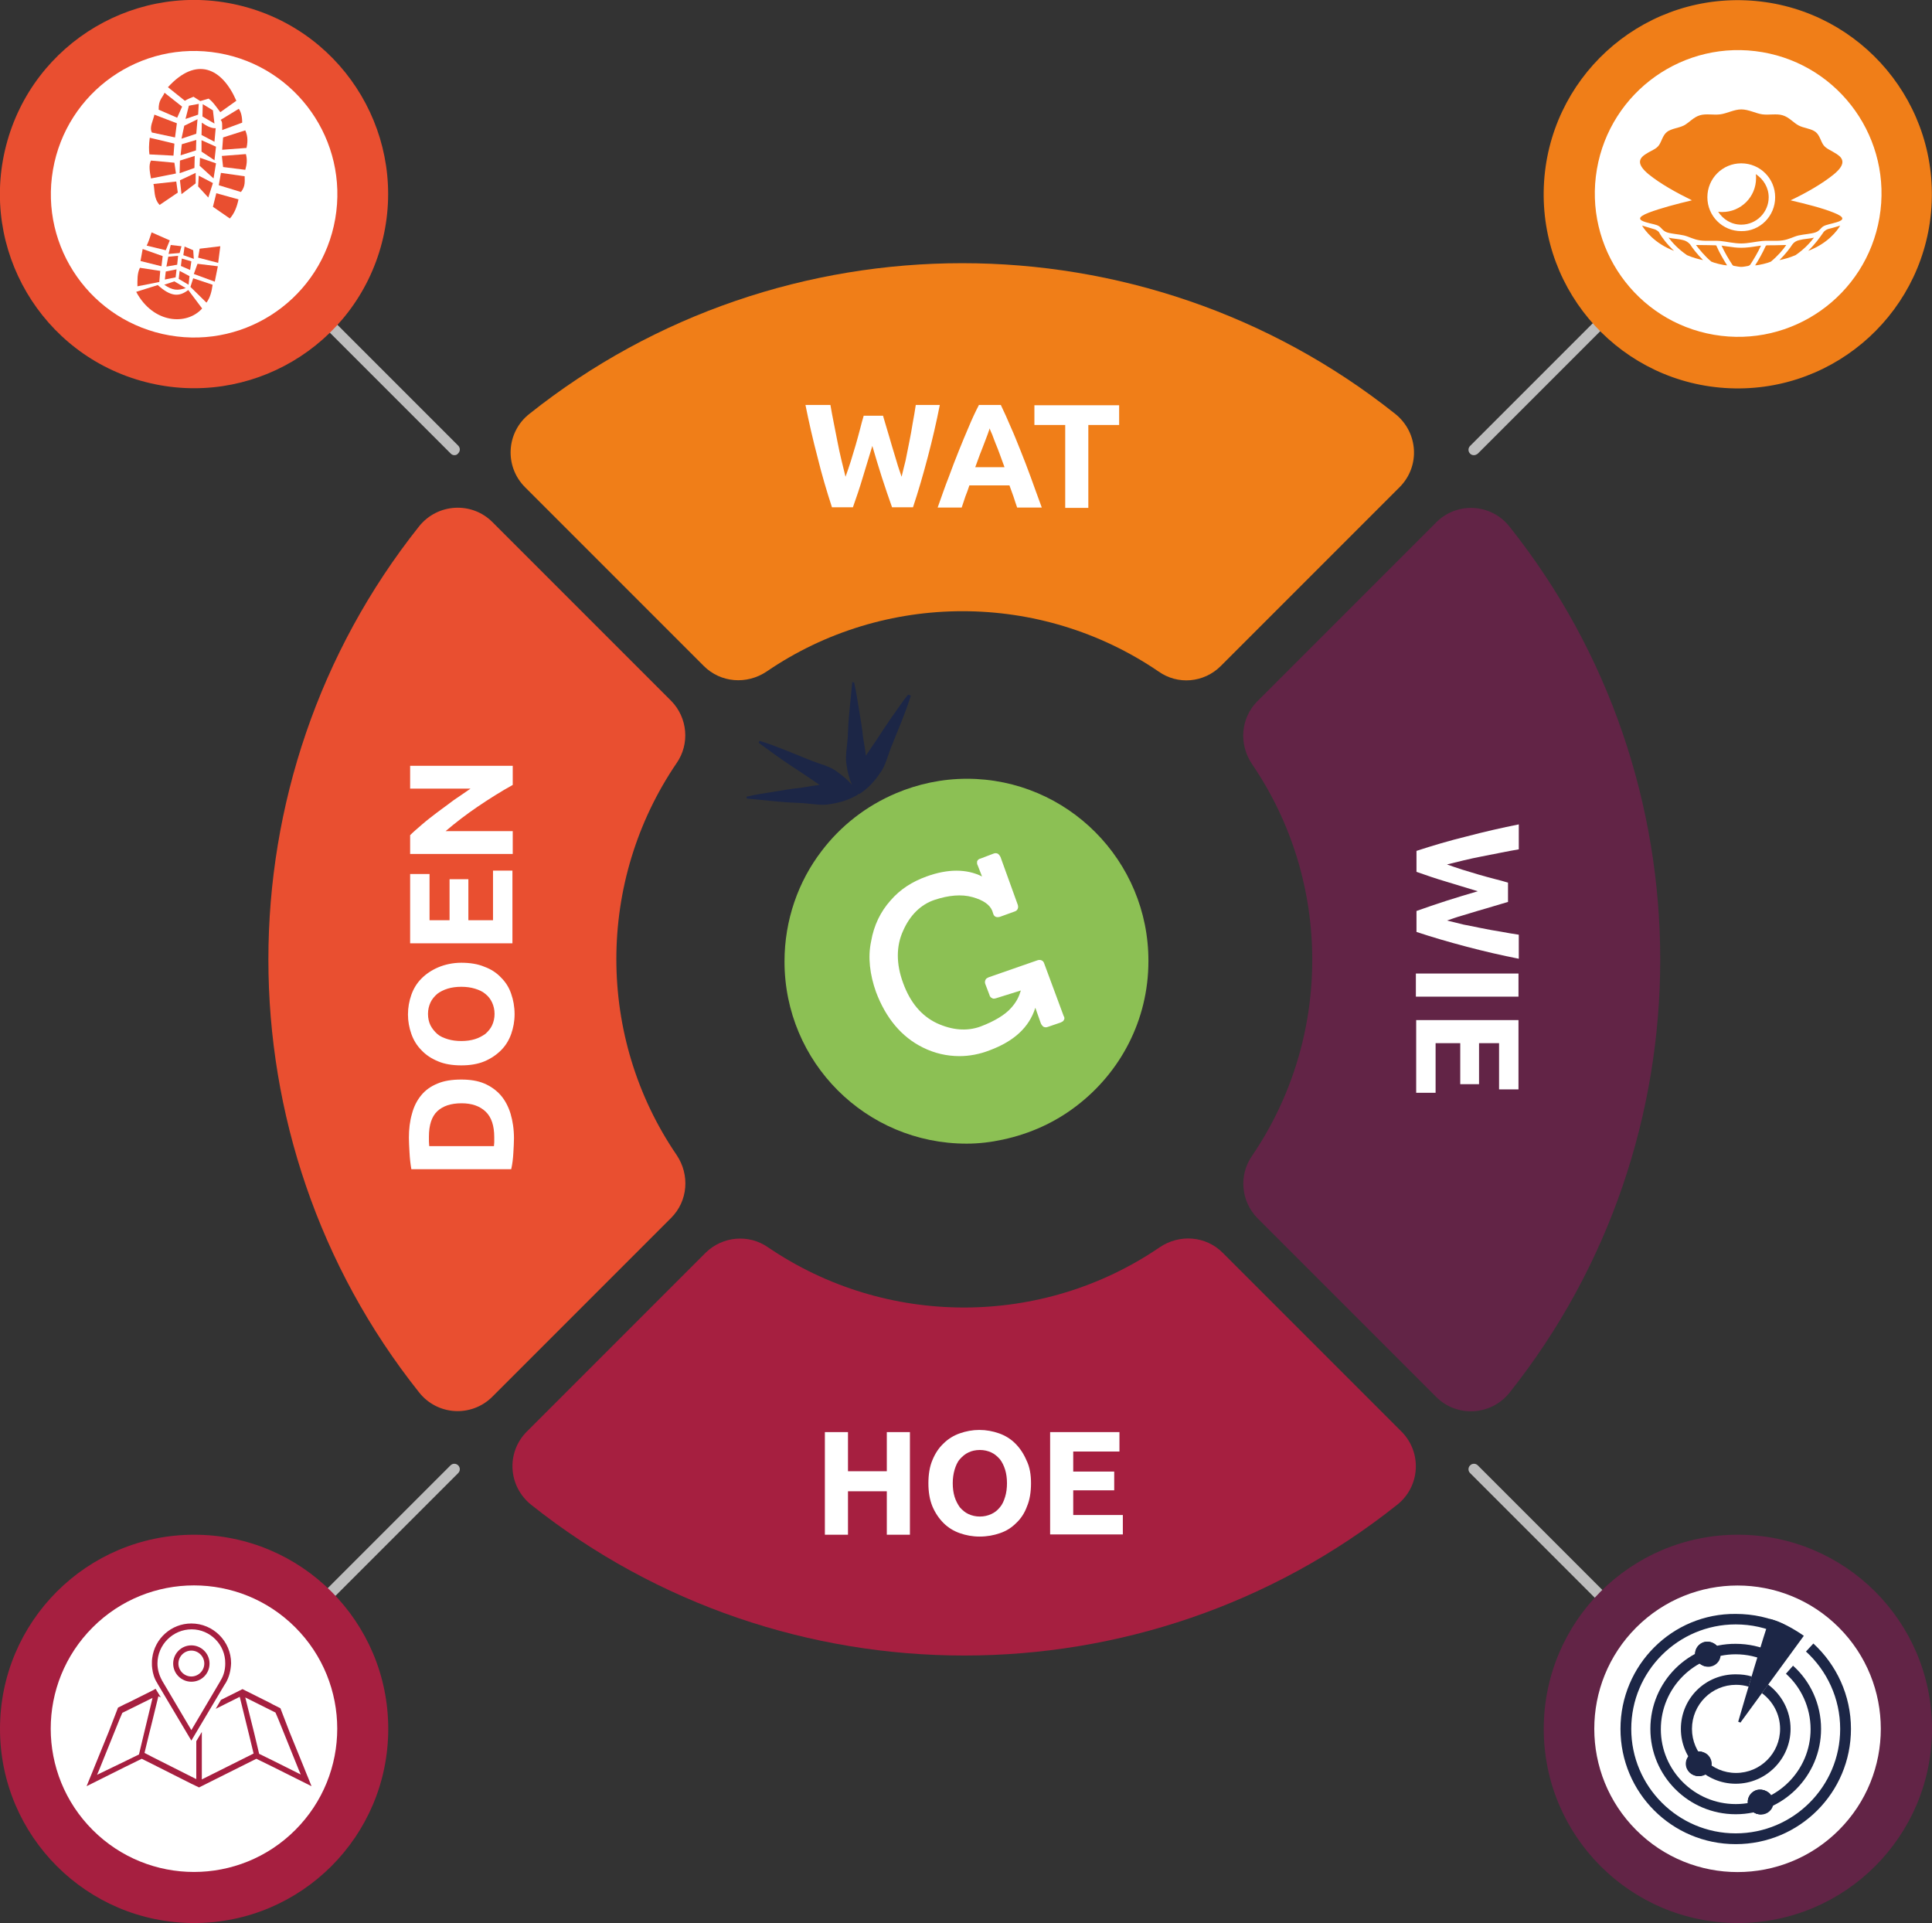 <?xml version="1.0" encoding="utf-8"?>
<!-- Generator: Adobe Illustrator 25.4.1, SVG Export Plug-In . SVG Version: 6.00 Build 0)  -->
<svg version="1.1" id="Слой_1" xmlns="http://www.w3.org/2000/svg" xmlns:xlink="http://www.w3.org/1999/xlink" x="0px" y="0px"
	 viewBox="0 0 627 624" style="enable-background:new 0 0 627 624;" xml:space="preserve">
<rect x="0" y="0" width="627" height="624" fill="#333333" stroke="none"/>
<style type="text/css">
	.st0{fill:#622446;}
	.st1{fill:#E94F30;}
	.st2{fill:#A61F40;}
	.st3{fill:#F07E18;}
	.st4{fill:#BDBDBD;}
	.st5{fill:#FFFFFF;}
	.st6{fill-rule:evenodd;clip-rule:evenodd;fill:#1C2646;}
	.st7{clip-path:url(#SVGID_00000130637985297009050610000008897277984636060064_);fill:#1C2646;}
	.st8{clip-path:url(#SVGID_00000049934576290517216230000001724777148724253326_);fill:#1C2646;}
	.st9{clip-path:url(#SVGID_00000119095812124178134110000010915005299546653825_);fill:#1C2646;}
	.st10{fill:#8CC054;}
	.st11{fill:#1C2646;}
</style>
<path class="st0" d="M408.1,395.3l58,58c6.7,6.7,17.8,6.1,23.8-1.4c65.2-82,65.2-199.1,0-281c-5.9-7.5-17-8.2-23.8-1.4l-58,58
	c-5.5,5.5-6.1,14-1.8,20.4c26.1,38.2,26.1,88.9,0,127.2C402,381.3,402.7,389.8,408.1,395.3z"/>
<path class="st1" d="M217.8,227.4l-58-58c-6.7-6.7-17.8-6.1-23.8,1.4c-65.2,82-65.2,199.1,0,281c5.9,7.5,17,8.2,23.8,1.4l58-58
	c5.5-5.5,6.1-14,1.8-20.4c-26.1-38.2-26.1-88.9,0-127.2C223.9,241.4,223.2,232.9,217.8,227.4z"/>
<g>
	<path class="st2" d="M229,406.5l-58,58c-6.8,6.8-6.1,17.8,1.4,23.8c82,65.2,199.1,65.2,281,0c7.5-5.9,8.2-17,1.4-23.8l-58-58
		c-5.5-5.5-14-6.1-20.4-1.8c-38.2,26.1-88.9,26.1-127.2,0C243,400.4,234.5,401.1,229,406.5z"/>
</g>
<path class="st3" d="M396.2,216.1l58-58c6.8-6.8,6.1-17.8-1.4-23.8c-82-65.2-199.1-65.2-281,0c-7.5,5.9-8.2,17-1.4,23.8l58,58
	c5.5,5.5,14,6.1,20.4,1.8c38.2-26.1,88.9-26.1,127.2,0C382.2,222.3,390.7,221.6,396.2,216.1z"/>
<g>
	<path class="st4" d="M478.3,147.7c-0.5,0-0.9-0.2-1.2-0.5c-0.7-0.7-0.7-1.8,0-2.5l86.2-86.2c0.7-0.7,1.8-0.7,2.5,0
		c0.7,0.7,0.7,1.8,0,2.5l-86.2,86.2C479.2,147.5,478.8,147.7,478.3,147.7z"/>
	<path class="st4" d="M61.3,564.7c-0.5,0-0.9-0.2-1.3-0.5c-0.7-0.7-0.7-1.8,0-2.5l86.2-86.2c0.7-0.7,1.8-0.7,2.5,0
		c0.7,0.7,0.7,1.8,0,2.5l-86.2,86.2C62.2,564.6,61.7,564.7,61.3,564.7z"/>
	<path class="st4" d="M564.6,564.7c-0.5,0-0.9-0.2-1.3-0.5L477.1,478c-0.7-0.7-0.7-1.8,0-2.5c0.7-0.7,1.8-0.7,2.5,0l86.2,86.2
		c0.7,0.7,0.7,1.8,0,2.5C565.5,564.6,565,564.7,564.6,564.7z"/>
	<path class="st4" d="M147.5,147.7c-0.5,0-0.9-0.2-1.2-0.5L60,60.9c-0.7-0.7-0.7-1.8,0-2.5c0.7-0.7,1.8-0.7,2.5,0l86.2,86.2
		c0.7,0.7,0.7,1.8,0,2.5C148.4,147.5,148,147.7,147.5,147.7z"/>
</g>
<g>
	<path class="st0" d="M627,561c0,34.8-28.2,63-63,63c-34.8,0-63-28.2-63-63c0-34.8,28.2-63,63-63C598.8,498,627,526.2,627,561z"/>
	<ellipse transform="matrix(0.707 -0.707 0.707 0.707 -231.483 563.093)" class="st5" cx="564" cy="561" rx="46.5" ry="46.5"/>
</g>
<g>
	
		<ellipse transform="matrix(4.155878e-02 -0.999 0.999 4.155878e-02 477.591 623.863)" class="st3" cx="564" cy="63" rx="63" ry="63"/>
	<ellipse transform="matrix(0.169 -0.986 0.986 0.169 406.662 608.237)" class="st5" cx="564" cy="63" rx="46.5" ry="46.5"/>
</g>
<g>
	<path class="st2" d="M126,561c0,34.8-28.2,63-63,63S0,595.8,0,561c0-34.8,28.2-63,63-63S126,526.2,126,561z"/>
	<ellipse transform="matrix(0.707 -0.707 0.707 0.707 -378.215 208.85)" class="st5" cx="63" cy="561" rx="46.5" ry="46.5"/>
</g>
<g>
	<ellipse transform="matrix(0.25 -0.968 0.968 0.25 -13.768 108.213)" class="st1" cx="63" cy="63" rx="63" ry="63"/>
	<ellipse transform="matrix(0.171 -0.985 0.985 0.171 -9.832 114.312)" class="st5" cx="63" cy="63" rx="46.5" ry="46.5"/>
</g>
<g>
	<path class="st5" d="M286.6,135c0.4,1.3,0.8,2.8,1.3,4.4c0.5,1.6,1,3.4,1.5,5.1c0.5,1.8,1.1,3.5,1.6,5.3c0.5,1.8,1.1,3.4,1.6,4.9
		c0.4-1.6,0.8-3.4,1.3-5.3c0.4-1.9,0.8-3.9,1.2-6c0.4-2,0.8-4.1,1.1-6.1c0.4-2,0.7-4,1-5.9h7.8c-1.1,5.6-2.4,11.2-3.9,16.9
		c-1.5,5.7-3.1,11.2-4.8,16.3h-6.8c-1.1-3.1-2.2-6.3-3.3-9.7c-1.1-3.4-2.1-6.8-3.1-10.2c-1,3.4-2.1,6.8-3.1,10.2
		c-1,3.4-2.1,6.6-3.2,9.7H270c-1.7-5.2-3.3-10.6-4.7-16.3c-1.5-5.7-2.8-11.4-3.9-16.9h8.1c0.3,1.9,0.7,3.8,1.1,5.9
		c0.4,2,0.8,4.1,1.2,6.1c0.4,2,0.8,4,1.3,6s0.9,3.7,1.3,5.3c0.6-1.6,1.1-3.2,1.7-5c0.5-1.8,1.1-3.5,1.6-5.3c0.5-1.8,1-3.5,1.4-5.1
		c0.4-1.6,0.8-3.1,1.2-4.4H286.6z"/>
	<path class="st5" d="M330.1,164.7c-0.4-1.2-0.8-2.3-1.2-3.6c-0.4-1.2-0.9-2.4-1.3-3.6h-13c-0.4,1.2-0.8,2.4-1.3,3.6
		c-0.4,1.2-0.8,2.4-1.2,3.6h-7.8c1.3-3.6,2.4-6.9,3.6-9.9c1.1-3,2.2-5.9,3.3-8.6c1.1-2.7,2.1-5.2,3.2-7.7c1-2.4,2.1-4.8,3.3-7.1h7.1
		c1.1,2.3,2.2,4.7,3.2,7.1c1.1,2.4,2.1,5,3.2,7.7c1.1,2.7,2.2,5.6,3.3,8.6c1.1,3,2.3,6.4,3.6,9.9H330.1z M321.2,139
		c-0.2,0.5-0.4,1.1-0.7,2c-0.3,0.8-0.7,1.8-1.1,2.9c-0.4,1.1-0.9,2.3-1.4,3.6c-0.5,1.3-1,2.7-1.5,4.1h9.5c-0.5-1.4-1-2.8-1.5-4.1
		s-0.9-2.5-1.4-3.6c-0.4-1.1-0.8-2-1.1-2.9C321.6,140.1,321.3,139.5,321.2,139z"/>
	<path class="st5" d="M363.2,131.5v6.4h-10v26.9h-7.5v-26.9h-10v-6.4H363.2z"/>
</g>
<g>
	<path class="st5" d="M489.3,292.7c-1.3,0.4-2.8,0.8-4.4,1.3c-1.6,0.5-3.4,1-5.1,1.5c-1.8,0.5-3.5,1.1-5.3,1.6
		c-1.8,0.5-3.4,1.1-4.9,1.6c1.6,0.4,3.4,0.8,5.3,1.3c1.9,0.4,3.9,0.8,6,1.2c2,0.4,4.1,0.8,6.1,1.1c2,0.4,4,0.7,5.9,1v7.8
		c-5.6-1.1-11.2-2.4-16.9-3.9c-5.7-1.5-11.2-3.1-16.3-4.8v-6.8c3.1-1.1,6.3-2.2,9.7-3.3c3.4-1.1,6.8-2.1,10.2-3.1
		c-3.4-1-6.8-2.1-10.2-3.1c-3.4-1-6.6-2.1-9.7-3.2v-6.8c5.2-1.7,10.6-3.3,16.3-4.7c5.7-1.5,11.4-2.8,16.9-3.9v8.1
		c-1.9,0.3-3.8,0.7-5.9,1.1c-2,0.4-4.1,0.8-6.1,1.2c-2,0.4-4,0.8-6,1.3s-3.7,0.9-5.3,1.3c1.6,0.6,3.2,1.1,5,1.7
		c1.8,0.5,3.5,1.1,5.3,1.6c1.8,0.5,3.5,1,5.1,1.4c1.6,0.4,3.1,0.8,4.4,1.2V292.7z"/>
	<path class="st5" d="M492.8,315.9v7.5h-33.3v-7.5H492.8z"/>
	<path class="st5" d="M459.5,331h33.3v22.5h-6.3v-15H480v13.3h-6.1v-13.3h-8v16.1h-6.3V331z"/>
</g>
<g>
	<path class="st5" d="M287.8,464.7h7.5V498h-7.5v-14.1h-12.6V498h-7.5v-33.3h7.5v12.7h12.6V464.7z"/>
	<path class="st5" d="M334.6,481.3c0,2.8-0.4,5.4-1.3,7.5c-0.8,2.2-2,4-3.5,5.4c-1.5,1.5-3.2,2.6-5.3,3.3c-2,0.7-4.2,1.1-6.6,1.1
		c-2.3,0-4.4-0.4-6.4-1.1c-2-0.7-3.8-1.8-5.3-3.3c-1.5-1.5-2.7-3.3-3.6-5.4c-0.9-2.2-1.3-4.7-1.3-7.5c0-2.8,0.4-5.4,1.3-7.5
		c0.9-2.2,2.1-4,3.6-5.4c1.5-1.5,3.3-2.6,5.3-3.3c2-0.7,4.1-1.1,6.3-1.1c2.3,0,4.4,0.4,6.4,1.1c2,0.7,3.8,1.8,5.3,3.3
		c1.5,1.5,2.7,3.3,3.6,5.4C334.2,476,334.6,478.5,334.6,481.3z M309.2,481.3c0,1.6,0.2,3.1,0.6,4.4c0.4,1.3,1,2.4,1.7,3.4
		c0.8,0.9,1.7,1.7,2.8,2.2s2.3,0.8,3.7,0.8c1.4,0,2.6-0.3,3.7-0.8s2-1.2,2.8-2.2c0.8-0.9,1.3-2.1,1.7-3.4c0.4-1.3,0.6-2.8,0.6-4.4
		s-0.2-3.1-0.6-4.4c-0.4-1.3-1-2.5-1.7-3.4c-0.8-0.9-1.7-1.7-2.8-2.2c-1.1-0.5-2.3-0.8-3.7-0.8c-1.4,0-2.7,0.3-3.7,0.8
		c-1.1,0.5-2,1.3-2.8,2.2c-0.8,0.9-1.3,2.1-1.7,3.4C309.4,478.3,309.2,479.7,309.2,481.3z"/>
	<path class="st5" d="M340.8,498v-33.3h22.5v6.3h-15v6.5h13.3v6.1h-13.3v8h16.1v6.3H340.8z"/>
</g>
<g>
	<path class="st5" d="M149.7,350.3c2.9,0,5.4,0.4,7.5,1.3c2.1,0.9,3.9,2.2,5.3,3.8c1.4,1.6,2.5,3.7,3.2,6c0.7,2.4,1.1,5,1.1,8
		c0,1.3-0.1,2.9-0.2,4.7c-0.1,1.8-0.3,3.6-0.7,5.3h-32.4c-0.3-1.7-0.5-3.5-0.6-5.4c-0.1-1.9-0.2-3.5-0.2-4.8c0-2.8,0.3-5.4,1-7.8
		c0.6-2.3,1.6-4.3,3-6c1.4-1.7,3.1-2.9,5.3-3.8C144.1,350.7,146.7,350.3,149.7,350.3z M160.3,371.9c0-0.4,0.1-0.8,0.1-1.2
		c0-0.5,0-1,0-1.7c0-3.7-0.9-6.5-2.8-8.3c-1.9-1.8-4.5-2.7-7.8-2.7c-3.5,0-6.1,0.9-7.9,2.6c-1.8,1.7-2.7,4.5-2.7,8.2
		c0,0.5,0,1,0,1.6c0,0.5,0.1,1.1,0.1,1.5H160.3z"/>
	<path class="st5" d="M149.7,312.4c2.8,0,5.4,0.4,7.5,1.3c2.2,0.8,4,2,5.4,3.5c1.5,1.5,2.6,3.2,3.3,5.3c0.7,2,1.1,4.2,1.1,6.6
		c0,2.3-0.4,4.4-1.1,6.4s-1.8,3.8-3.3,5.3c-1.5,1.5-3.3,2.7-5.4,3.6c-2.2,0.9-4.7,1.3-7.5,1.3s-5.4-0.4-7.5-1.3
		c-2.2-0.9-4-2.1-5.4-3.6c-1.5-1.5-2.6-3.3-3.3-5.3c-0.7-2-1.1-4.1-1.1-6.3c0-2.3,0.4-4.4,1.1-6.4c0.7-2,1.8-3.8,3.3-5.3
		c1.5-1.5,3.3-2.7,5.4-3.6S146.9,312.4,149.7,312.4z M149.7,337.8c1.6,0,3.1-0.2,4.4-0.6c1.3-0.4,2.4-1,3.4-1.7
		c0.9-0.8,1.7-1.7,2.2-2.8c0.5-1.1,0.8-2.3,0.8-3.7c0-1.4-0.3-2.6-0.8-3.7c-0.5-1.1-1.2-2-2.2-2.8c-0.9-0.8-2.1-1.3-3.4-1.7
		c-1.3-0.4-2.8-0.6-4.4-0.6c-1.6,0-3.1,0.2-4.4,0.6c-1.3,0.4-2.5,1-3.4,1.7c-0.9,0.8-1.7,1.7-2.2,2.8c-0.5,1.1-0.8,2.3-0.8,3.7
		c0,1.4,0.3,2.7,0.8,3.7s1.3,2,2.2,2.8c0.9,0.8,2.1,1.3,3.4,1.7C146.6,337.6,148.1,337.8,149.7,337.8z"/>
	<path class="st5" d="M166.4,306.1h-33.3v-22.5h6.3v15h6.5v-13.3h6.1v13.3h8v-16.1h6.3V306.1z"/>
	<path class="st5" d="M166.4,254.7c-3.8,2.1-7.6,4.5-11.3,7c-3.7,2.5-7.2,5.2-10.5,8h21.8v7.4h-33.3v-6.1c1.1-1.1,2.4-2.2,3.9-3.5
		c1.5-1.3,3.2-2.6,4.9-3.9c1.7-1.3,3.6-2.6,5.4-4c1.9-1.3,3.7-2.5,5.4-3.7h-19.6v-7.4h33.3V254.7z"/>
</g>
<g>
	<path class="st1" d="M53.4,30.1l5.7,4.5l-1.6,3.6l-6-2.6C51.4,32.4,52.7,31.8,53.4,30.1L53.4,30.1z"/>
	<path class="st1" d="M71.6,38.9l5.9-3.6c0.7,1,1.1,2.5,1.1,4.5l-6.5,2.4C72.1,40.2,72.2,39.5,71.6,38.9L71.6,38.9z"/>
	<path class="st1" d="M50.1,37.2l7.3,2.8l-0.6,4.6l-7.5-1.6C48.4,41.3,49.7,39.2,50.1,37.2L50.1,37.2z"/>
	<path class="st1" d="M48.6,44.7l8,1.9l-0.3,3.9l-7.8-0.4C48.3,48.8,48.3,47,48.6,44.7L48.6,44.7z"/>
	<path class="st1" d="M49,52.1l7.6,0.7l0.5,3.5l-8.1,1.6C48.6,55.8,48.2,53.5,49,52.1L49,52.1z"/>
	<path class="st1" d="M72.4,44.6l7.2-2.3c0.6,1.4,1,3,0.4,5.7l-7.9,0.6L72.4,44.6z"/>
	<path class="st1" d="M72,50.6l7.8-0.6c0.5,1.8,0.3,3.4-0.2,5.1l-7.2-0.9L72,50.6z"/>
	<path class="st1" d="M71.7,56.1l7.7,1.1c0,1.6,0.3,3.2-1.2,5.1l-7.2-2.2L71.7,56.1z"/>
	<path class="st1" d="M70.2,62.7l7.2,2c-0.5,2.4-1.3,4.5-2.8,6.2l-5.5-3.8L70.2,62.7z"/>
	<path class="st1" d="M49.8,59.7l7.4-0.8l0.5,3.6l-5.9,4C49.8,64.3,50.3,61.7,49.8,59.7L49.8,59.7z"/>
	<path class="st1" d="M49.2,75.4l5.9,2.6l-1.3,3.2l-6.2-1.5C48.1,78.7,48.6,77.3,49.2,75.4L49.2,75.4z"/>
	<polygon class="st1" points="64.8,80.7 71.5,79.9 70.8,85.3 64.3,83.6 	"/>
	<polygon class="st1" points="46.3,80.8 52.8,83.1 52.4,86.4 45.6,84.7 	"/>
	<polygon class="st1" points="64.1,85.6 70.7,86.4 69.7,91.4 62.9,88.9 	"/>
	<path class="st1" d="M45.4,86.9l6.6,1l-0.3,3.6l-7.1,1.4C44.6,90.9,44.5,88.7,45.4,86.9L45.4,86.9z"/>
	<path class="st1" d="M62.7,90.3l6.3,2.1c-0.3,2.2-0.8,4.2-2,5.8l-5.2-5.1L62.7,90.3z"/>
	<path class="st1" d="M51.2,92.5c4.2,3.8,6.9,3.9,9.9,1.6l4.5,6c-5,5.6-15.9,4.9-21.4-5.4L51.2,92.5z"/>
	<polygon class="st1" points="61.3,34.3 64.5,33.7 64.3,37.2 60.2,38.6 	"/>
	<polygon class="st1" points="65.8,33.8 69.1,35.8 69.6,40.1 65.7,37.8 	"/>
	<polygon class="st1" points="59.8,40.8 64.1,38.7 63.7,43.4 58.9,45 	"/>
	<path class="st1" d="M65.5,39.8c1.3,0.9,3,1.9,4.5,1.8L69.6,46l-4.2-2.2L65.5,39.8z"/>
	<polygon class="st1" points="59,46.8 63.7,45.4 63.6,48.8 58.6,50.4 	"/>
	<polygon class="st1" points="65.4,45.5 70.1,47.6 69.6,52 65.4,49.2 	"/>
	<polygon class="st1" points="58.4,52.1 63.2,50.6 63.1,54.5 58.3,56.2 	"/>
	<polygon class="st1" points="64.9,51.2 70.1,53 69.3,57.9 64.8,53.8 	"/>
	<polygon class="st1" points="58.4,58.5 63.5,56.1 63.5,59.5 58.9,63 	"/>
	<polygon class="st1" points="64.5,57 69.1,59.4 67.6,64.1 64.3,60.5 	"/>
	<polygon class="st1" points="55.4,79.5 58.9,79.9 58.3,82.1 54.7,82.4 	"/>
	<polygon class="st1" points="59.9,80 62.7,81.2 62.9,84 59.5,82.8 	"/>
	<polygon class="st1" points="54.6,83.3 57.8,83 57.5,85.9 54,86.5 	"/>
	<polygon class="st1" points="59,83.9 62.1,84.8 61.7,87.6 58.7,86.3 	"/>
	<polygon class="st1" points="53.8,88.1 57.3,87.4 57,90 53.5,90.7 	"/>
	<polygon class="st1" points="58.3,87.9 61.5,89.6 61.2,92.4 58,90.5 	"/>
	<path class="st1" d="M56.6,91.3l3.7,2.2c-2.7,0.8-4.2,0.8-7-1.1L56.6,91.3z"/>
	<path class="st1" d="M54.5,28.3l5.5,4.4c1-0.6,2-1,2.8-1.3l2.2,1.4l2.7-0.8c1.4,1,2.5,2.7,3.8,4.4l5.2-3.7
		C72.1,22.1,63.8,18.1,54.5,28.3z"/>
</g>
<g>
	<path class="st2" d="M68,539.8c0-3.3-2.7-5.9-5.9-5.9l0,0c-3.3,0-5.9,2.7-5.9,5.9c0,3.3,2.7,5.9,5.9,5.9l0,0
		C65.4,545.7,68,543.1,68,539.8z M66.3,539.8c0,2.3-1.9,4.2-4.2,4.2l0,0c-2.3,0-4.2-1.9-4.2-4.2c0-2.3,1.9-4.2,4.2-4.2l0,0
		C64.4,535.6,66.3,537.5,66.3,539.8z"/>
	<path class="st2" d="M28.1,579.6l3.4-1.7l9-4.5l5.5-2.7l3.4,1.7l12.7,6.4l2.5,1.2l18.6-9.3l5.5,2.7l9,4.5l3.4,1.7l-1-2.5l-0.7-1.7
		l-0.8-2L94,562.1l-1.5-3.9l0,0l-1.5-3.9l-2.2-1.1l-0.2-0.1l-0.9-0.5l-9-4.5l-7,3.5l-1.7,2.9l7.8-3.9l3.1,12.6l1.4,5.8l-16.8,8.4
		v-9.2v-6.2l-1.8,3v3.1v9.2l-1.6-0.8l-12.7-6.4l-2.5-1.3l1.4-5.8l1.1-4.4l2-8.2l0.8,0.4l-1.7-2.8l-1.1,0.6l-7.8,3.9l-0.9,0.4
		l-0.2,0.1l-2.2,1.1l-1.5,3.9l-1.5,3.9l-4.6,11.3l-0.8,2l-0.7,1.7L28.1,579.6z M82.5,562.4l-2.9-11.6l9,4.5l0.8,0.4l0.9,2.1
		l6.7,16.6l0,0l0.6,1.4l-9-4.5l-4.5-2.2L82.5,562.4z M31.5,575.9l0.6-1.4l6.7-16.6l0.9-2.1l0.8-0.4l8.9-4.4l0.1-0.1l-0.1,0.5
		l-2.7,11.2l-1.6,6.7l-4.5,2.2L31.5,575.9z"/>
	<path class="st2" d="M73.2,546.2c1.2-2,1.7-4.2,1.8-6.5c0-7.1-5.8-12.9-12.9-12.9l0,0c-6.5,0-11.9,4.9-12.7,11.2
		c-0.1,0.5-0.1,1.1-0.1,1.7c0,0.6,0,1.1,0.1,1.7c0.2,1.7,0.7,3.3,1.6,4.7v0c0.1,0.1,0.1,0.1,0.1,0.2l11,18.5l0,0l11-18.5
		C73.1,546.4,73.2,546.3,73.2,546.2L73.2,546.2z M73.1,539.8c0,2-0.5,3.9-1.5,5.5v0c-0.1,0.1-0.1,0.1-0.1,0.2l-9.4,15.9l0,0
		l-9.4-15.9c-0.1-0.1-0.1-0.1-0.1-0.2v0c-0.9-1.6-1.5-3.5-1.5-5.5c0-6.1,5-11.1,11.1-11.1l0,0C68.2,528.7,73.2,533.7,73.1,539.8z"/>
</g>
<g>
	<g>
		<path id="SVGID_1_" class="st6" d="M525.9,561c0,20.7,16.7,37.4,37.4,37.4c20.7,0,37.4-16.7,37.4-37.4c0-10.9-4.7-20.8-12.2-27.7
			l-2.4,2.6c6.8,6.2,11.1,15.2,11.1,25.1c0,18.7-15.2,33.9-33.9,33.9c-18.7,0-33.9-15.2-33.9-33.9c0-18.7,15.2-33.9,33.9-33.9
			c5.1,0,10,1.1,14.3,3.2c0.6-1.3,1.2-2.4,1.6-3.1c-4.8-2.3-10.2-3.5-15.9-3.5C542.7,523.5,525.9,540.3,525.9,561"/>
	</g>
</g>
<g>
	<g>
		<path id="SVGID_00000063603188747530590310000012233751437544054706_" class="st6" d="M535.6,561c0,15.3,12.4,27.7,27.7,27.7
			c15.3,0,27.7-12.4,27.7-27.7c0-8.1-3.5-15.5-9.1-20.5l-2.3,2.6c4.9,4.4,8,10.9,8,18c0,13.4-10.9,24.3-24.3,24.3
			c-13.4,0-24.3-10.9-24.3-24.3c0-13.4,10.9-24.3,24.3-24.3c3.6,0,7,0.8,10.1,2.2c0.5-1.1,1-2.1,1.5-3.1c-3.5-1.6-7.5-2.5-11.6-2.5
			C548,533.3,535.6,545.7,535.6,561"/>
	</g>
</g>
<g>
	<g>
		<path id="SVGID_00000102517444735320727880000016202841900525984162_" class="st6" d="M545.5,561c0,9.8,8,17.8,17.8,17.8
			c9.8,0,17.8-8,17.8-17.8c0-5.9-2.9-11.1-7.3-14.4l-2,2.8c3.5,2.6,5.9,6.8,5.9,11.6c0,7.9-6.4,14.3-14.3,14.3
			c-7.9,0-14.3-6.4-14.3-14.3s6.4-14.3,14.3-14.3c1.4,0,2.8,0.2,4.1,0.6c0.3-1.1,0.6-2.2,1-3.3c-1.6-0.5-3.3-0.7-5.1-0.7
			C553.5,543.2,545.5,551.1,545.5,561"/>
	</g>
</g>
<g>
	<g>
		<path id="SVGID_00000039823461723201465440000010249963476822737842_" class="st6" d="M564.8,559l20.6-28.2c0,0-6.1-4.4-11.1-5.5
			c-1.7,4.6-8.1,26.1-10.2,33.4C564.3,558.7,564.6,558.8,564.8,559"/>
	</g>
</g>
<g>
	<g>
		<path id="SVGID_00000166640824987369222600000011907260223362186397_" class="st6" d="M555.1,572.3c0,2.2-1.8,4-4,4s-4-1.8-4-4
			c0-2.2,1.8-4,4-4C553.3,568.3,555.1,570.1,555.1,572.3"/>
	</g>
	<g>
		<defs>
			<path id="SVGID_00000136370971474646143200000002697045328652077722_" d="M554.3,569.8c1.4,1.7,1.1,4.2-0.6,5.6
				c-1.7,1.4-4.2,1.1-5.6-0.6c-1.4-1.7-1.1-4.2,0.6-5.6C550.4,567.8,552.9,568.1,554.3,569.8"/>
		</defs>
		<use xlink:href="#SVGID_00000136370971474646143200000002697045328652077722_"  style="overflow:visible;fill:#1C2646;"/>
		<clipPath id="SVGID_00000179607182289662108250000001277768786701408646_">
			<use xlink:href="#SVGID_00000136370971474646143200000002697045328652077722_"  style="overflow:visible;"/>
		</clipPath>
		
			<rect x="545.5" y="566.7" transform="matrix(0.782 -0.624 0.624 0.782 -236.619 468.774)" style="clip-path:url(#SVGID_00000179607182289662108250000001277768786701408646_);fill:#1C2646;" width="11.2" height="11.2"/>
	</g>
</g>
<g>
	<g>
		<path id="SVGID_00000136383411107784216140000010511815978149010565_" class="st6" d="M575.2,584.7c0,2.2-1.8,4-4,4
			c-2.2,0-4-1.8-4-4c0-2.2,1.8-4,4-4C573.4,580.7,575.2,582.5,575.2,584.7"/>
	</g>
	<g>
		<defs>
			<path id="SVGID_00000039120365220866221940000016463401662582809777_" d="M574.3,582.2c1.4,1.7,1.1,4.2-0.6,5.6
				c-1.7,1.4-4.2,1.1-5.6-0.6c-1.4-1.7-1.1-4.2,0.6-5.6C570.4,580.2,572.9,580.5,574.3,582.2"/>
		</defs>
		<use xlink:href="#SVGID_00000039120365220866221940000016463401662582809777_"  style="overflow:visible;fill:#1C2646;"/>
		<clipPath id="SVGID_00000158749098691377193190000008401345610004773272_">
			<use xlink:href="#SVGID_00000039120365220866221940000016463401662582809777_"  style="overflow:visible;"/>
		</clipPath>
		
			<rect x="565.6" y="579.1" transform="matrix(0.782 -0.624 0.624 0.782 -239.97 484.01)" style="clip-path:url(#SVGID_00000158749098691377193190000008401345610004773272_);fill:#1C2646;" width="11.2" height="11.2"/>
	</g>
</g>
<g>
	<g>
		<path id="SVGID_00000044878262685360102590000009082511338290085026_" class="st6" d="M558.1,536.7c0,2.2-1.8,4-4,4s-4-1.8-4-4
			c0-2.2,1.8-4,4-4S558.1,534.5,558.1,536.7"/>
	</g>
	<g>
		<defs>
			<path id="SVGID_00000017480654688412358390000017805356203720093334_" d="M557.2,534.2c1.4,1.7,1.1,4.2-0.6,5.6
				c-1.7,1.4-4.2,1.1-5.6-0.6s-1.1-4.2,0.6-5.6S555.9,532.5,557.2,534.2"/>
		</defs>
		<use xlink:href="#SVGID_00000017480654688412358390000017805356203720093334_"  style="overflow:visible;fill:#1C2646;"/>
		<clipPath id="SVGID_00000059999969760992048310000008322163858093216389_">
			<use xlink:href="#SVGID_00000017480654688412358390000017805356203720093334_"  style="overflow:visible;"/>
		</clipPath>
		
			<rect x="548.5" y="531.1" transform="matrix(0.782 -0.624 0.624 0.782 -213.786 462.93)" style="clip-path:url(#SVGID_00000059999969760992048310000008322163858093216389_);fill:#1C2646;" width="11.2" height="11.2"/>
	</g>
</g>
<path class="st3" d="M548.5,79.3c0.7,1.1,2.2,3.1,4.2,5.1c-1.4-0.3-3.1-0.7-5.2-1.6c-2.8-1.9-4.8-4.1-6-5.7c0.7,0.2,1.6,0.3,2.4,0.4
	c0.8,0.1,1.6,0.2,2.3,0.4C547.1,78.1,547.9,78.6,548.5,79.3z M537.6,74.7c-0.4-0.3-1.1-0.4-2-0.7c-1.4-0.4-2.4-0.7-2.7-0.8
	c0.9,1.5,4,5.8,10.4,8.2c-2.4-2.2-4-4.5-4.6-5.5C538.4,75.3,538.3,75.1,537.6,74.7z M556.7,79.6c-0.4,0-3.9-0.1-6.3-0.1
	c1.1,1.4,2.8,3.6,5,5.4c0.8,0.4,3.9,1.2,5.1,1.2c-1-1.6-2.4-3.9-3.4-6.2C557.1,79.7,556.9,79.6,556.7,79.6z M581.7,79.3
	c-0.7,1.1-2.2,3.1-4.2,5.1c1.4-0.3,3.1-0.7,5.2-1.6c2.8-1.9,4.8-4.1,6-5.7c-0.7,0.2-1.6,0.3-2.4,0.4c-0.8,0.1-1.6,0.2-2.3,0.4
	C583,78.1,582.2,78.6,581.7,79.3z M591.4,75.9c-0.7,1-2.3,3.3-4.6,5.5c6.4-2.4,9.5-6.6,10.4-8.2c-0.3,0.1-1.2,0.4-2.7,0.8
	c-0.9,0.2-1.6,0.4-2,0.7C591.9,75.1,591.8,75.3,591.4,75.9z M573,79.9c-1,2.2-2.3,4.5-3.4,6.2c1.2,0,4.3-0.8,5.1-1.2
	c2.2-1.8,4-3.9,5-5.4c-2.3,0.1-5.9,0.1-6.3,0.1C573.3,79.6,573.1,79.7,573,79.9z M569.4,80c-1.4,0.2-2.8,0.4-4.3,0.4
	c-1.5,0-3-0.2-4.3-0.4c-0.7-0.1-1.4-0.2-2.1-0.3c1,2.2,2.5,4.7,3.5,6.2c0.1,0.2,0.4,0.4,0.7,0.4c0.6,0.1,1.5,0.3,2.2,0.3
	s1.6-0.2,2.2-0.3c0.4-0.1,0.6-0.3,0.7-0.4c1-1.5,2.5-4,3.5-6.2C570.8,79.8,570.1,79.9,569.4,80z M596.1,72.1c-2,0.6-3.4,0.8-4.3,1.3
	s-1.2,1.5-2.6,2c-1.4,0.5-3.7,0.6-5.5,1c-1.7,0.4-3.1,1.3-5.2,1.6c-2,0.3-4.5,0-6.6,0.2c-2.2,0.2-4.5,0.8-6.8,0.8
	c-2.4,0-4.7-0.6-6.8-0.8s-4.6,0.1-6.6-0.2c-2.1-0.3-3.5-1.2-5.2-1.6s-4-0.5-5.5-1c-1.4-0.5-1.7-1.4-2.6-2s-2.3-0.7-4.3-1.3
	c-2.3-0.7-2.9-1.6,1-3.1c3.7-1.4,8.9-2.8,14-4c-5.1-2.5-10.3-5.4-14-8.4c-3.9-3.2-3.4-5.1-1-6.6c2-1.3,3.4-1.6,4.3-2.9
	s1.2-3.2,2.6-4.3c1.4-1.1,3.7-1.2,5.5-2.1c1.7-0.9,3.1-2.7,5.2-3.3c2-0.6,4.5,0,6.6-0.3c2.2-0.3,4.5-1.6,6.8-1.6
	c2.4,0,4.7,1.3,6.8,1.6c2.2,0.3,4.6-0.3,6.6,0.3c2.1,0.6,3.5,2.4,5.2,3.3c1.7,0.9,4,1,5.5,2.1c1.4,1.1,1.7,3.1,2.6,4.3
	s2.3,1.6,4.3,2.9c2.3,1.5,2.9,3.4-1,6.6c-3.7,3-8.9,6-14,8.4c5.1,1.2,10.3,2.5,14,4C598.9,70.5,598.4,71.4,596.1,72.1z M576.1,64
	c0-6.1-4.9-11-11-11c-6.1,0-11,4.9-11,11c0,6.1,4.9,11,11,11C571.2,75.1,576.1,70.1,576.1,64z M569.8,56.5c0.1,0.4,0.1,0.8,0.1,1.3
	c0,6.1-4.9,11-11,11c-0.4,0-0.8,0-1.3-0.1c1.6,2.5,4.3,4.2,7.5,4.2c4.9,0,8.9-4,8.9-8.9C574,60.9,572.3,58.1,569.8,56.5z"/>
<path class="st10" d="M313.8,252.7c-8.1,0-15.9,1.7-23,4.7c-9.7,4.1-18,10.6-24.2,18.8c-7.5,9.8-12,22.3-12,35.8
	c0,32.7,26.4,59.1,59.1,59.1c4.1,0,8-0.5,11.7-1.3c8.9-1.9,17-5.6,23.9-10.9c14.2-10.8,23.4-27.8,23.4-47
	C372.8,279.3,346.4,252.7,313.8,252.7"/>
<path class="st11" d="M294.7,225.4c-1.9,2.3-3.6,5-5.3,7.3c-1.7,2.5-3.4,5-5,7.5c-1.1,1.7-2.3,3.3-3.4,5c-0.2-2-0.6-3.9-0.9-5.9
	c-0.3-3-0.8-5.9-1.3-8.9s-0.9-5.9-1.6-8.9l-0.6-0.2c-0.3,3-0.6,6.1-0.9,9.1c-0.3,3-0.5,6.1-0.6,9.1c-0.2,3-0.9,6.1-0.3,9.1
	c0.3,2,0.8,4.1,1.7,6.1c-1.4-1.7-3.1-3-4.7-4.2c-2.5-1.9-5.5-2.5-8.3-3.6c-2.8-1.1-5.6-2.3-8.4-3.4c-2.8-1.1-5.6-2.2-8.6-3.1
	l-0.3,0.6c2.5,1.9,5,3.6,7.3,5.3c2.5,1.7,5,3.4,7.5,5c1.7,1.1,3.3,2.3,5,3.4c-2,0.2-3.9,0.6-5.9,0.9c-3,0.3-5.9,0.8-8.9,1.3
	s-5.9,0.9-8.9,1.6v0.6c3,0.3,6.1,0.6,9.1,0.9s6.1,0.5,9.1,0.6c3,0.2,6.1,0.9,9.1,0.3c3-0.5,5.9-1.3,8.9-3.1v-0.3l0.3,0.2
	c3-1.9,5-4.2,6.7-6.7c1.9-2.5,2.5-5.5,3.6-8.3s2.3-5.6,3.4-8.4c1.1-2.8,2.2-5.6,3.1-8.6L294.7,225.4z"/>
<path class="st5" d="M345.3,330.9c-0.2,0.5-0.5,0.6-1.1,0.9l-4.1,1.4c-0.5,0.2-0.9,0.2-1.4,0c-0.3-0.2-0.6-0.5-0.9-1.1L336,327
	c-2,6.4-7,10.9-14.8,13.8c-3.3,1.3-6.7,1.9-9.8,1.9c-4.1,0-8.1-0.9-11.9-2.8c-6.9-3.4-12-9.5-15.2-18c-2-5.6-2.7-11.3-1.6-16.4
	c0.9-5.3,3.1-9.7,6.3-13.3c3.1-3.6,7-6.1,11.7-7.8c6.9-2.5,13-2.5,18,0l-1.4-3.6c-0.3-0.5-0.2-0.9-0.2-1.3c0.2-0.5,0.6-0.8,1.1-0.9
	l4.2-1.6c0.5-0.2,0.9-0.2,1.4,0c0.3,0.2,0.6,0.5,0.9,1.1l5.6,15.5c0.3,0.9,0,1.9-1.1,2.2l-4.7,1.7c-1.1,0.3-1.9,0-2.2-1.1l-0.3-0.9
	c-0.8-1.9-2.8-3.4-6.4-4.4s-7.8-0.6-12.3,0.9s-8,5-10.2,10c-2.3,5-2.3,10.8,0,17c2.3,6.3,5.9,10.6,10.9,13c5,2.3,9.8,2.7,14.2,1.1
	c4.5-1.7,8-3.8,10-6.1c1.7-1.9,2.5-3.6,3.1-5.6l-8,2.5c-0.6,0.2-1.1,0.2-1.3,0c-0.5-0.2-0.8-0.6-0.9-1.1l-1.3-3.4
	c-0.2-0.5-0.2-0.9,0-1.4c0.2-0.5,0.5-0.6,1.1-0.9l15.8-5.5c0.9-0.3,1.9,0,2.2,1.1l6.3,17C345.5,330.1,345.5,330.6,345.3,330.9"/>
</svg>
